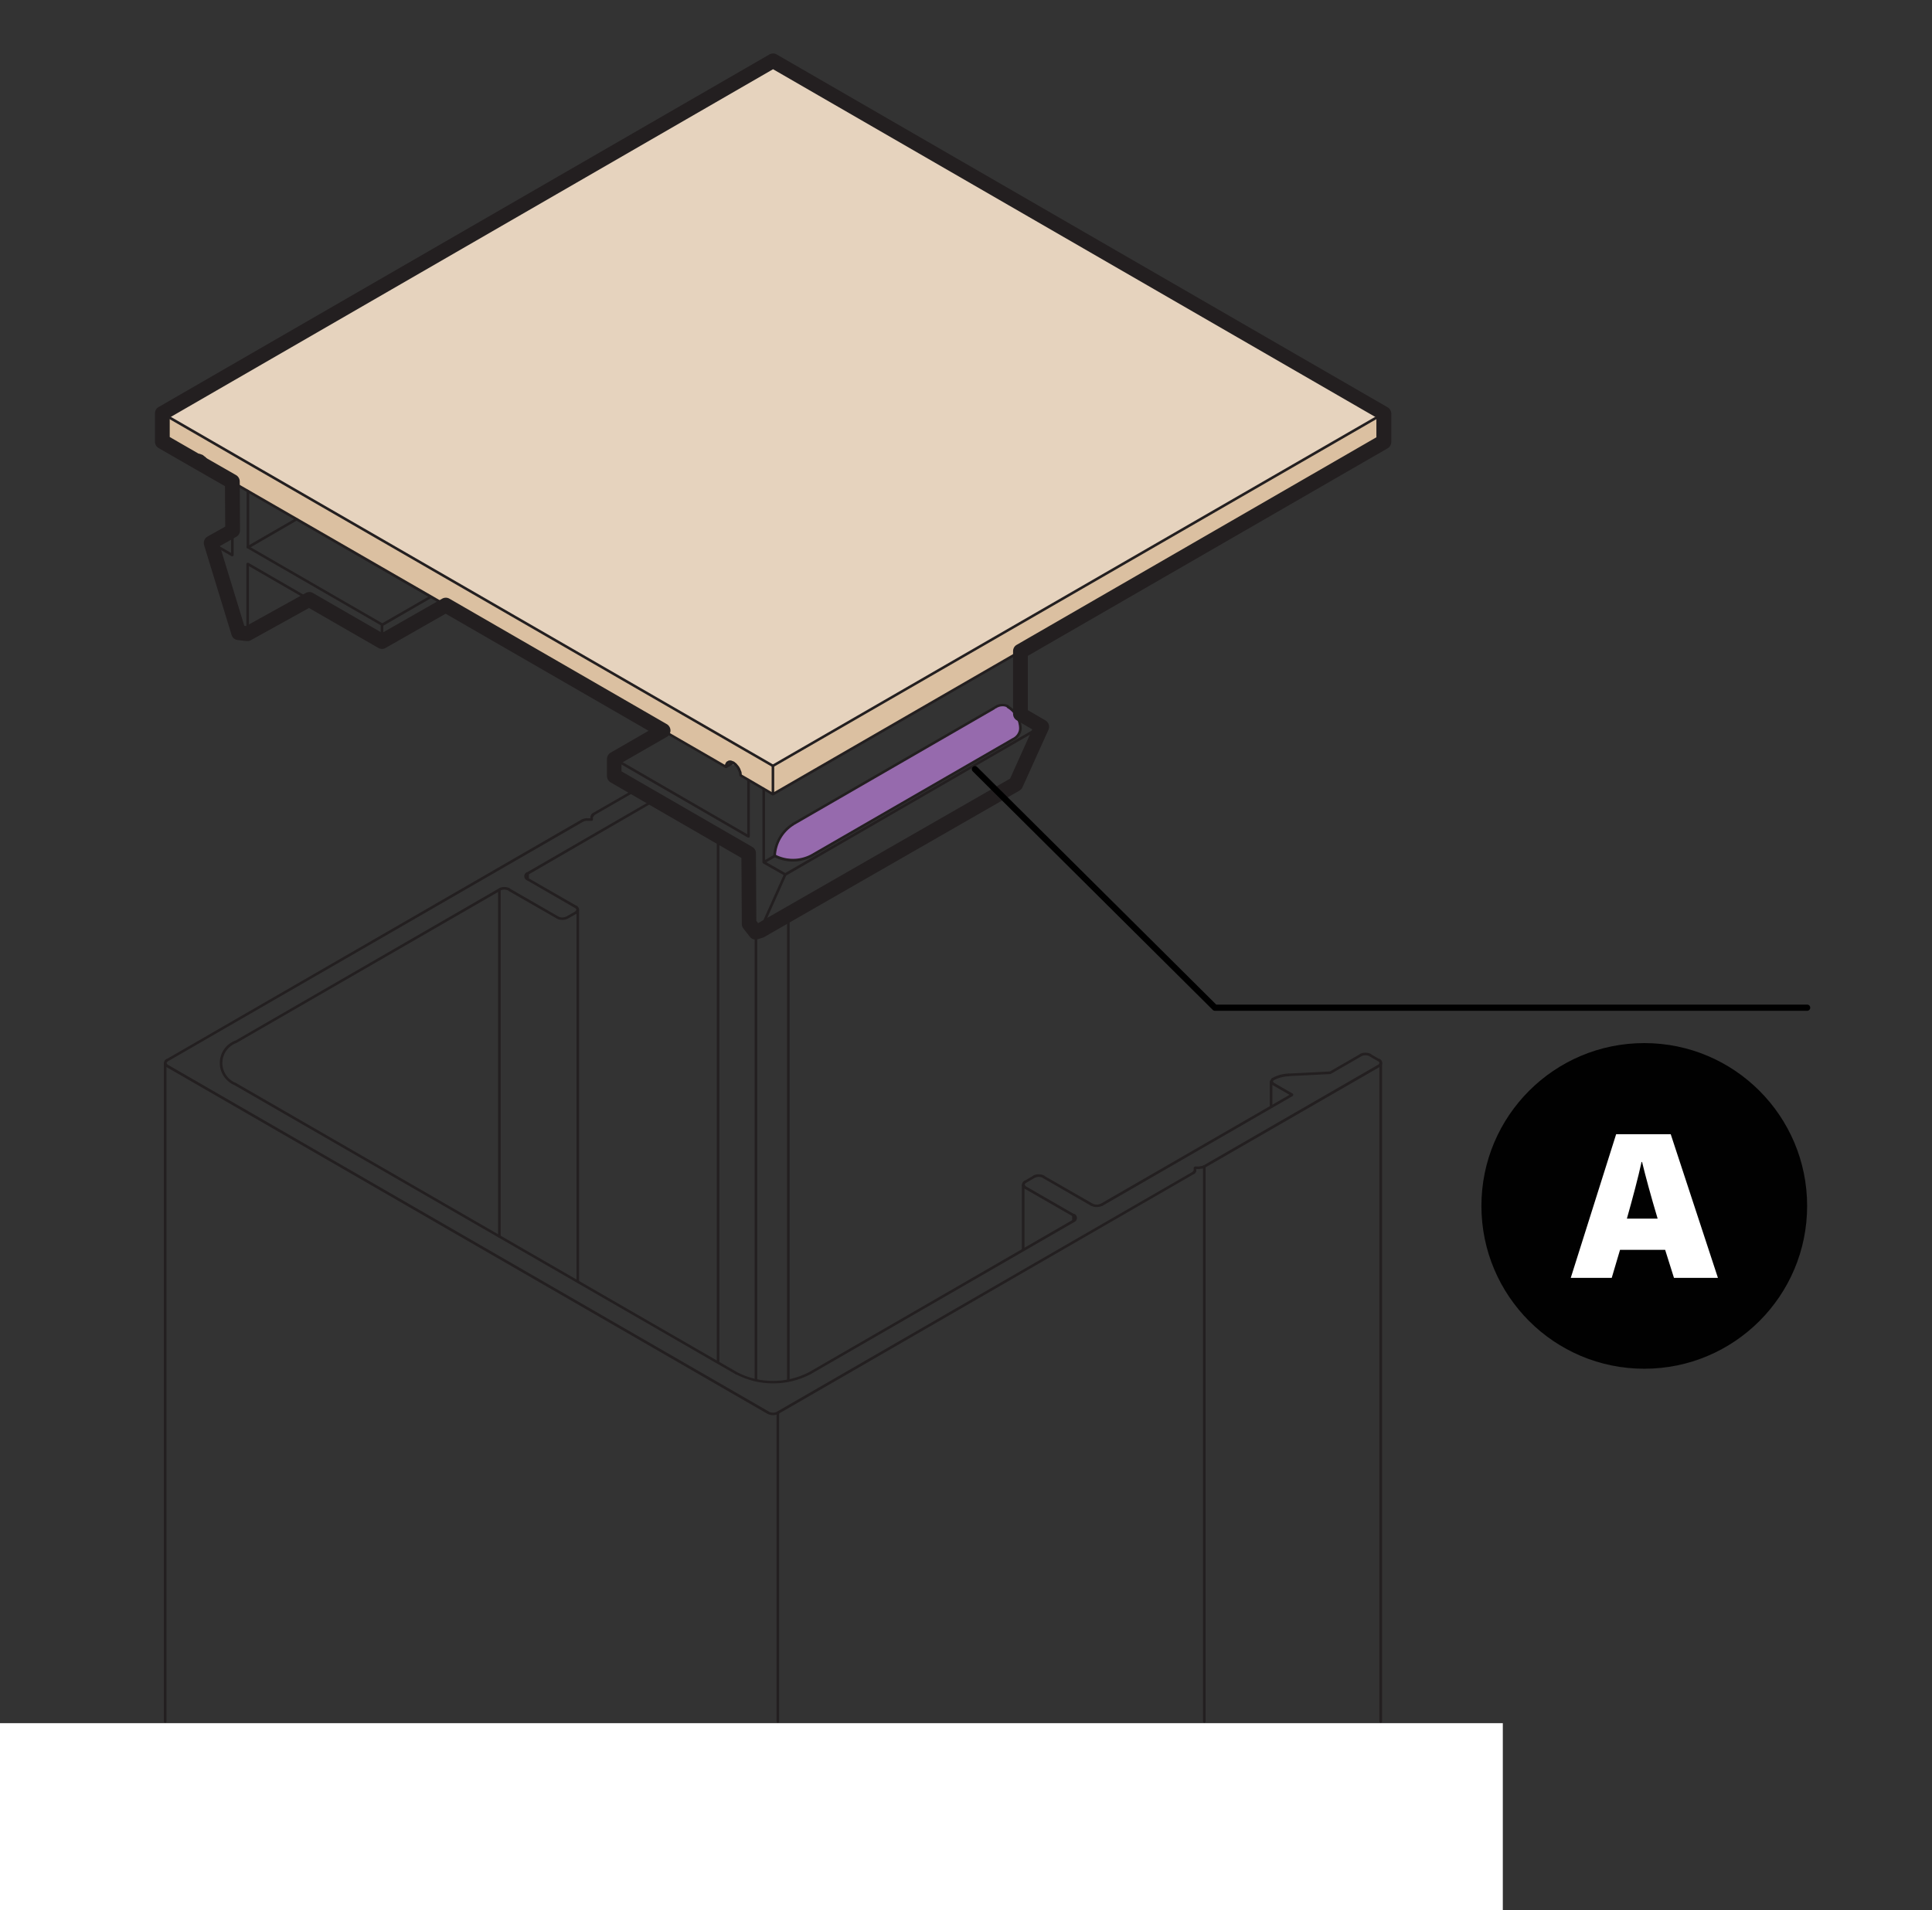 <?xml version="1.0" encoding="UTF-8"?>
<svg xmlns="http://www.w3.org/2000/svg" xmlns:xlink="http://www.w3.org/1999/xlink" id="Layer_1" data-name="Layer 1" viewBox="0 0 149 147.33">
  <rect x="0" y="0" width="149" height="147.33" fill="#333333" stroke="none"/>
  <defs>
    <style>
      .cls-1 {
        fill: #dbc0a1;
      }

      .cls-1, .cls-2, .cls-3, .cls-4, .cls-5, .cls-6, .cls-7, .cls-8, .cls-9, .cls-10 {
        stroke-width: 0px;
      }

      .cls-2 {
        fill: #9a6a43;
      }

      .cls-3 {
        fill: #c9c9ca;
      }

      .cls-4 {
        fill: #966aad;
      }

      .cls-11 {
        clip-path: url(#clippath-2);
      }

      .cls-5 {
        fill: #010101;
      }

      .cls-6 {
        fill: #e6d3be;
      }

      .cls-7, .cls-12 {
        fill: none;
      }

      .cls-13 {
        clip-path: url(#clippath-1);
      }

      .cls-14 {
        clip-path: url(#clippath-4);
      }

      .cls-8 {
        fill: #fff;
      }

      .cls-9 {
        fill: #231f20;
      }

      .cls-15 {
        clip-path: url(#clippath);
      }

      .cls-16 {
        clip-path: url(#clippath-3);
      }

      .cls-10 {
        fill: #636466;
      }

      .cls-12 {
        stroke: #000;
        stroke-linecap: round;
        stroke-linejoin: round;
        stroke-width: .48px;
      }
    </style>
    <clipPath id="clippath">
      <rect class="cls-7" y="4.13" width="149" height="171.56"></rect>
    </clipPath>
    <clipPath id="clippath-1">
      <rect class="cls-7" y="4.13" width="149" height="171.56"></rect>
    </clipPath>
    <clipPath id="clippath-2">
      <rect class="cls-7" y="4.13" width="149" height="171.56"></rect>
    </clipPath>
    <clipPath id="clippath-3">
      <rect class="cls-7" y="4.13" width="149" height="171.56"></rect>
    </clipPath>
    <clipPath id="clippath-4">
      <rect class="cls-7" y="4.13" width="149" height="171.56"></rect>
    </clipPath>
  </defs>
  <polygon class="cls-6" points="59.62 4.69 12.51 31.89 59.61 59.07 106.72 31.89 59.62 4.69"></polygon>
  <g class="cls-15">
    <path class="cls-1" d="M12.65,32.04v2.11l21.5,12.41,17.45,10.07,4.38,2.53s0-.2.08-.28c.07-.08.2-.17.2-.17l.36.12.23.25.15.3.1.39.09.1,2.4,1.4,18.93-10.93s28.18-16.12,28.18-16.19v-2.25l-47.11,27.18L12.65,32.04Z"></path>
  </g>
  <polygon class="cls-4" points="77.06 54.4 61.16 63.58 60.64 64 60.06 64.8 59.73 66.03 60.13 66.18 60.91 66.27 61.88 66.27 62.44 66.02 78.36 56.88 78.65 56.45 78.69 56 78.42 55.24 77.95 54.66 77.56 54.43 77.06 54.4"></polygon>
  <path class="cls-10" d="M18.93,49.07l.08-.04-.08.04Z"></path>
  <polygon class="cls-9" points="23.78 46.16 18.92 48.96 18.88 49.09 19.02 49.13 23.88 46.33 23.92 46.19 23.78 46.16"></polygon>
  <polygon class="cls-9" points="17.82 37.17 17.82 42.65 16.32 41.78 16.21 41.79 16.17 41.9 18.09 48.43 18.09 48.44 18.18 48.65 18.18 48.66 18.31 48.85 18.32 48.87 18.49 49.02 18.51 49.04 18.67 49.12 18.7 49.13 18.85 49.16 18.91 49.15 19.03 49.1 19.07 49.06 19.15 48.94 19.17 48.9 19.2 48.74 19.2 48.72 19.2 43.67 29.41 49.57 29.51 49.57 29.56 49.48 29.56 48.17 29.51 48.09 19.15 42.11 19.01 42.14 19.05 42.28 29.36 48.23 29.36 49.31 19.15 43.41 19.05 43.41 19 43.5 19 48.71 18.98 48.84 18.92 48.92 18.85 48.95 18.75 48.93 18.61 48.87 18.47 48.73 18.36 48.56 18.28 48.37 16.44 42.08 17.87 42.91 17.97 42.91 18.02 42.82 18.02 37.17 17.92 37.06 17.82 37.17"></polygon>
  <polygon class="cls-9" points="78.81 91.38 78.81 96.42 78.91 96.52 79.01 96.42 79.01 91.38 78.91 91.28 78.81 91.38"></polygon>
  <polygon class="cls-9" points="97.93 83.42 97.93 85.39 98.03 85.49 98.13 85.39 98.13 83.42 98.03 83.32 97.93 83.42"></polygon>
  <polygon class="cls-9" points="106.38 81.99 106.38 132.82 106.49 132.92 106.59 132.82 106.59 81.99 106.49 81.89 106.38 81.99"></polygon>
  <polygon class="cls-9" points="12.64 82 12.64 132.82 12.74 132.92 12.84 132.82 12.84 82 12.74 81.9 12.64 82"></polygon>
  <polygon class="cls-9" points="44.46 70.18 44.46 98.87 44.56 98.97 44.66 98.87 44.66 70.18 44.56 70.08 44.46 70.18"></polygon>
  <polygon class="cls-9" points="60.7 70.67 60.7 106.5 60.8 106.6 60.9 106.5 60.9 70.67 60.8 70.57 60.7 70.67"></polygon>
  <polygon class="cls-9" points="79.02 91.08 78.98 91.22 79.12 91.25 79.77 90.87 79.81 90.73 79.67 90.7 79.02 91.08"></polygon>
  <polygon class="cls-9" points="84.26 92.84 80.53 90.7 80.4 90.73 80.43 90.87 84.16 93.02 84.3 92.98 84.26 92.84"></polygon>
  <polygon class="cls-9" points="98.09 83.67 99.45 84.45 84.91 92.84 84.87 92.98 85.01 93.02 99.7 84.54 99.75 84.45 99.7 84.36 98.19 83.49 98.05 83.53 98.09 83.67"></polygon>
  <polygon class="cls-9" points="98.07 83.18 98.04 83.25 98.07 83.32 98.14 83.35 98.21 83.32 98.24 83.25 98.21 83.18 98.14 83.15 98.07 83.18"></polygon>
  <polygon class="cls-9" points="104.87 81.32 102.56 82.65 99.37 82.81 99.28 82.92 99.38 83.01 102.59 82.85 102.63 82.84 104.97 81.49 105.01 81.36 104.87 81.32"></polygon>
  <polygon class="cls-9" points="105.6 81.35 105.63 81.49 106.29 81.87 106.42 81.84 106.39 81.7 105.73 81.32 105.6 81.35"></polygon>
  <polygon class="cls-9" points="92.93 90.07 106.39 82.31 106.42 82.17 106.28 82.13 92.83 89.89 92.79 90.03 92.93 90.07"></polygon>
  <polygon class="cls-9" points="92.16 89.98 92.06 90.08 92.16 90.18 92.51 90.18 92.61 90.08 92.51 89.98 92.16 89.98"></polygon>
  <polygon class="cls-9" points="60.04 109.06 92.06 90.57 92.1 90.43 91.96 90.4 59.94 108.88 59.9 109.02 60.04 109.06"></polygon>
  <polygon class="cls-9" points="12.84 82.31 59.19 109.06 59.33 109.02 59.29 108.88 12.94 82.13 12.8 82.17 12.84 82.31"></polygon>
  <polygon class="cls-9" points="44.86 63.21 12.84 81.7 12.8 81.84 12.94 81.87 44.96 63.39 45 63.25 44.86 63.21"></polygon>
  <polygon class="cls-9" points="45.53 63.02 45.53 63.12 45.28 63.12 45.18 63.22 45.28 63.32 45.63 63.32 45.71 63.29 45.73 63.22 45.73 63.02 45.63 62.92 45.53 63.02"></polygon>
  <polygon class="cls-9" points="49.07 60.79 45.73 62.71 45.7 62.85 45.83 62.88 49.17 60.96 49.2 60.82 49.07 60.79"></polygon>
  <polygon class="cls-9" points="40.74 67.47 50.44 61.85 50.48 61.72 50.34 61.68 40.64 67.29 40.6 67.43 40.74 67.47"></polygon>
  <polygon class="cls-9" points="44.46 69.87 40.74 67.73 40.6 67.76 40.64 67.9 44.36 70.05 44.5 70.01 44.46 69.87"></polygon>
  <polygon class="cls-9" points="43.69 70.69 43.66 70.83 43.79 70.86 44.46 70.48 44.5 70.35 44.36 70.31 43.69 70.69"></polygon>
  <polygon class="cls-9" points="39.22 68.72 42.95 70.86 43.08 70.83 43.05 70.69 39.32 68.54 39.19 68.58 39.22 68.72"></polygon>
  <polygon class="cls-9" points="18.22 80.46 38.56 68.72 38.6 68.58 38.46 68.54 18.12 80.29 18.08 80.42 18.22 80.46"></polygon>
  <polygon class="cls-9" points="56.84 105.84 18.22 83.55 18.08 83.58 18.11 83.72 56.74 106.01 56.88 105.98 56.84 105.84"></polygon>
  <polygon class="cls-9" points="82.74 94.09 62.4 105.84 62.36 105.98 62.5 106.01 82.84 94.27 82.88 94.13 82.74 94.09"></polygon>
  <polygon class="cls-9" points="79.02 91.69 82.74 93.83 82.88 93.8 82.85 93.66 79.12 91.51 78.98 91.55 79.02 91.69"></polygon>
  <polygon class="cls-9" points="59.89 108.97 59.89 132.82 59.99 132.92 60.09 132.82 60.09 108.97 59.99 108.87 59.89 108.97"></polygon>
  <polygon class="cls-9" points="92.78 89.98 92.78 132.82 92.88 132.92 92.98 132.82 92.98 89.98 92.88 89.88 92.78 89.98"></polygon>
  <polygon class="cls-9" points="55.28 64.61 55.28 105.11 55.38 105.21 55.48 105.11 55.48 64.61 55.38 64.51 55.28 64.61"></polygon>
  <polygon class="cls-9" points="58.2 72.01 58.2 106.47 58.3 106.57 58.4 106.47 58.4 72.01 58.3 71.91 58.2 72.01"></polygon>
  <polygon class="cls-9" points="82.69 93.75 82.69 94.18 82.79 94.28 82.9 94.18 82.9 93.75 82.79 93.65 82.69 93.75"></polygon>
  <polygon class="cls-9" points="38.41 68.63 38.41 95.38 38.51 95.48 38.61 95.38 38.61 68.63 38.51 68.53 38.41 68.63"></polygon>
  <polygon class="cls-9" points="40.59 67.38 40.59 67.81 40.69 67.91 40.79 67.81 40.79 67.38 40.69 67.28 40.59 67.38"></polygon>
  <g class="cls-13">
    <g>
      <path class="cls-9" d="M80.53,90.68c-.13-.07-.28-.1-.43-.1s-.29.03-.42.1l-.04.14.14.04c.11-.05.22-.08.33-.08s.23.03.33.08l.14-.04-.04-.14h-.01Z"></path>
      <path class="cls-9" d="M84.16,93.01c.13.07.28.1.42.1s.29-.03.43-.1l.04-.13-.14-.04c-.11.05-.22.08-.33.08s-.23-.03-.33-.08l-.14.04.04.13h.01Z"></path>
    </g>
  </g>
  <polygon class="cls-9" points="98.07 83.19 97.96 83.35 97.96 83.47 98.07 83.63 98.21 83.65 98.24 83.51 98.17 83.41 98.24 83.31 98.21 83.17 98.07 83.19"></polygon>
  <g class="cls-11">
    <g>
      <path class="cls-9" d="M99.39,82.81c-.45.01-.89.13-1.28.35l-.04.14.14.04c.37-.2.78-.31,1.19-.32l.1-.1-.1-.1h-.01Z"></path>
      <path class="cls-9" d="M105.73,81.3c-.13-.07-.28-.1-.43-.1s-.29.03-.42.1l-.04.14.14.04c.1-.05.22-.08.33-.08s.23.03.33.08l.14-.04-.04-.14h-.01Z"></path>
      <path class="cls-9" d="M106.38,82.31c.13-.05.22-.18.22-.32s-.09-.27-.22-.32l-.13.06.06.13.09.13-.09.13-.06.13.13.06h0Z"></path>
      <path class="cls-9" d="M92.52,90.16h.02c.14,0,.28-.03.41-.1l.04-.14-.14-.04c-.1.05-.2.08-.31.08h-.01l-.1.1.1.1h-.01Z"></path>
      <path class="cls-9" d="M92.06,90.58c.12-.05.2-.17.21-.3l-.09-.11-.11.09-.1.13-.05.13.13.05h.01Z"></path>
      <path class="cls-9" d="M59.2,109.06c.13.07.28.1.42.1s.29-.03.42-.1l.04-.13-.13-.04c-.11.05-.22.08-.33.08s-.23-.03-.33-.08l-.14.04.04.13h.01Z"></path>
      <path class="cls-9" d="M12.86,81.68c-.13.05-.22.18-.22.32s.09.27.22.32l.13-.06-.06-.13-.09-.13.09-.13.06-.13-.13-.06h0Z"></path>
      <path class="cls-9" d="M45.29,63.11h-.02c-.14,0-.28.04-.41.1l-.04.14.14.04c.1-.05.2-.08.31-.08h0l.1-.1-.1-.1h.01Z"></path>
      <path class="cls-9" d="M45.75,62.7c-.12.05-.2.17-.21.3l.09.11.11-.09.1-.13.05-.13-.13-.05h0Z"></path>
      <path class="cls-9" d="M40.65,67.27c-.13.05-.22.18-.22.32s.09.27.22.32l.13-.06-.06-.13-.09-.13.09-.13.06-.13s-.13-.06-.13-.06Z"></path>
      <path class="cls-9" d="M44.44,70.49c.13-.05.22-.18.22-.32s-.09-.27-.22-.32l-.13.06.06.13.09.13-.09.13-.06.13.13.06h0Z"></path>
      <path class="cls-9" d="M42.95,70.86c.13.07.28.1.42.1s.29-.03.42-.1l.04-.13-.13-.04c-.11.05-.22.08-.33.08s-.23-.03-.33-.08l-.14.04.04.13h.01Z"></path>
      <path class="cls-9" d="M39.32,68.52c-.13-.07-.28-.1-.43-.1s-.29.03-.42.1l-.04.14.13.04c.11-.05.22-.08.33-.08s.23.03.33.08l.14-.04s-.04-.14-.04-.14Z"></path>
      <path class="cls-9" d="M18.14,80.27c-.72.27-1.19.96-1.19,1.73s.48,1.45,1.19,1.73l.13-.06-.06-.13c-.64-.24-1.06-.86-1.06-1.54s.42-1.3,1.06-1.54l.06-.13-.13-.06h0Z"></path>
      <path class="cls-9" d="M56.76,106.01c.9.47,1.88.7,2.87.7s1.97-.23,2.87-.7l.04-.13-.14-.04c-.87.45-1.82.68-2.78.68s-1.91-.22-2.78-.68l-.14.04.04.13h.02Z"></path>
      <path class="cls-9" d="M82.84,94.27c.13-.05.22-.18.22-.32s-.09-.27-.22-.32l-.13.06.06.13.09.13-.09.13-.06.13.13.06h0Z"></path>
      <path class="cls-9" d="M79.04,91.06c-.13.05-.22.18-.22.32s.09.27.22.32l.13-.06-.06-.13-.09-.13.09-.13.06-.13-.13-.06h0Z"></path>
    </g>
  </g>
  <polygon class="cls-9" points="92.06 90.08 92.06 90.27 92.16 90.37 92.26 90.27 92.26 90.08 92.16 89.98 92.06 90.08"></polygon>
  <polygon class="cls-2" points="14.75 35.34 15.01 35.51 15.28 35.34 14.75 35.34"></polygon>
  <polygon class="cls-2" points="55.73 59.01 55.99 59.15 56.25 59.01 55.73 59.01"></polygon>
  <polygon class="cls-10" points="56.25 59.01 56.78 59.01 56.56 58.83 56.25 59.01"></polygon>
  <path class="cls-3" d="M58.28,71.89l.15.03.1-.03h-.25ZM58.28,71.89h.24-.26.02Z"></path>
  <polygon class="cls-9" points="78.26 60.39 58.48 71.8 58.45 71.94 58.58 71.98 78.36 60.56 78.4 60.42 78.26 60.39"></polygon>
  <polygon class="cls-9" points="106.67 33.98 59.71 61.09 59.71 59.13 106.62 32.06 106.62 34.06 106.72 34.17 106.82 34.06 106.82 31.89 106.77 31.8 106.67 31.8 59.56 58.99 59.51 59.07 59.51 61.26 59.56 61.35 59.66 61.35 106.77 34.15 106.8 34.01 106.67 33.98"></polygon>
  <polygon class="cls-9" points="59.66 61.18 57.21 59.75 57.19 59.58 57.19 59.56 57.1 59.34 57.1 59.32 56.98 59.11 56.96 59.09 56.8 58.9 56.79 58.89 56.61 58.75 56.58 58.74 56.41 58.67 56.37 58.66 56.22 58.66 56.17 58.68 56.03 58.76 56 58.8 55.93 58.93 55.92 58.96 55.91 59 36.52 47.8 36.15 47.17 36.02 47.13 35.64 47.35 35.6 47.49 35.73 47.53 36.03 47.36 36.36 47.92 36.4 47.96 55.94 59.24 56.03 59.25 56.09 59.17 56.12 59.01 56.16 58.91 56.25 58.86 56.35 58.86 56.5 58.92 56.66 59.04 56.81 59.21 56.92 59.42 56.99 59.61 57.02 59.82 57.07 59.89 59.56 61.35 59.69 61.31 59.66 61.18"></polygon>
  <polygon class="cls-9" points="35.74 47.35 16.23 36.1 16.21 35.93 16.21 35.91 16.13 35.68 16.12 35.66 16 35.44 15.99 35.43 15.84 35.25 15.82 35.24 15.64 35.1 15.62 35.09 15.44 35.02 15.41 35.01 15.24 35.01 15.19 35.02 15.07 35.09 15.03 35.13 14.95 35.26 14.94 35.3 14.93 35.34 12.61 34.01 12.61 32.06 59.56 59.16 59.69 59.12 59.66 58.99 12.56 31.8 12.46 31.8 12.41 31.89 12.41 34.07 12.46 34.15 14.96 35.59 15.06 35.6 15.11 35.52 15.14 35.35 15.19 35.25 15.27 35.21 15.39 35.21 15.53 35.27 15.69 35.39 15.83 35.55 15.94 35.75 16.01 35.96 16.04 36.17 16.09 36.25 35.63 47.53 35.77 47.49 35.74 47.35"></polygon>
  <polygon class="cls-9" points="59.57 4.61 12.46 31.8 12.42 31.94 12.56 31.98 59.62 4.81 106.67 31.98 106.8 31.94 106.77 31.8 59.67 4.61 59.57 4.61"></polygon>
  <polygon class="cls-9" points="55.94 59.07 55.9 59.21 56.04 59.24 56.6 58.92 56.64 58.78 56.5 58.74 55.94 59.07"></polygon>
  <polygon class="cls-9" points="57.63 60.16 57.63 64.35 47.41 58.44 47.31 58.44 47.26 58.53 47.26 59.84 47.31 59.92 57.63 65.89 57.63 71.05 57.63 71.06 57.66 71.25 57.66 71.27 57.75 71.49 57.76 71.51 57.88 71.7 57.89 71.72 58.04 71.87 58.06 71.88 58.22 71.98 58.26 71.99 58.41 72.02 58.46 72.01 58.58 71.97 58.63 71.94 58.71 71.83 58.72 71.81 60.65 67.5 60.61 67.37 59 66.45 59 60.85 58.9 60.75 58.8 60.85 58.8 66.51 58.85 66.6 60.43 67.5 58.54 71.72 58.48 71.79 58.42 71.82 58.31 71.8 58.17 71.72 58.04 71.58 57.93 71.41 57.86 71.21 57.83 71.04 57.83 65.83 57.78 65.74 47.46 59.78 47.46 58.7 57.68 64.61 57.78 64.61 57.83 64.52 57.83 60.16 57.73 60.06 57.63 60.16"></polygon>
  <polygon class="cls-9" points="78.59 50.24 78.59 55.08 78.69 55.18 78.79 55.08 78.79 50.24 78.69 50.14 78.59 50.24"></polygon>
  <polygon class="cls-9" points="58.85 66.42 58.81 66.56 58.95 66.6 59.78 66.12 59.82 65.98 59.68 65.95 58.85 66.42"></polygon>
  <polygon class="cls-9" points="78.47 55.33 78.69 55.19 80.13 56.03 60.51 67.37 60.47 67.51 60.61 67.55 80.38 56.12 80.43 56.03 80.38 55.94 78.74 54.99 78.64 54.99 78.37 55.16 78.33 55.29 78.47 55.33"></polygon>
  <polygon class="cls-9" points="80.24 55.99 78.33 60.31 78.38 60.44 78.51 60.39 80.43 56.07 80.38 55.94 80.24 55.99"></polygon>
  <polygon class="cls-9" points="47.41 58.62 51.19 56.44 51.23 56.31 51.09 56.27 47.31 58.44 47.27 58.58 47.41 58.62"></polygon>
  <polygon class="cls-9" points="78.34 60.29 78.27 60.38 78.26 60.38 78.22 60.52 78.35 60.56 78.38 60.55 78.42 60.52 78.5 60.41 78.48 60.27 78.34 60.29"></polygon>
  <polygon class="cls-9" points="19.02 37.87 19.02 42.22 19.12 42.32 19.22 42.22 19.22 37.87 19.12 37.77 19.02 37.87"></polygon>
  <polygon class="cls-9" points="29.52 48.29 33.29 46.11 33.33 45.98 33.19 45.94 29.42 48.11 29.39 48.25 29.52 48.29"></polygon>
  <polygon class="cls-9" points="29.52 49.59 34.42 46.77 34.45 46.63 34.32 46.59 29.42 49.42 29.39 49.56 29.52 49.59"></polygon>
  <polygon class="cls-9" points="19.17 42.31 22.93 40.13 22.97 39.99 22.83 39.96 19.07 42.13 19.03 42.27 19.17 42.31"></polygon>
  <polygon class="cls-9" points="14.96 35.42 14.92 35.56 15.06 35.59 15.63 35.27 15.67 35.13 15.53 35.09 14.96 35.42"></polygon>
  <polygon class="cls-9" points="16.34 41.98 17.98 41.03 18.02 40.89 17.88 40.86 16.24 41.81 16.2 41.94 16.34 41.98"></polygon>
  <g class="cls-16">
    <g>
      <path class="cls-9" d="M78.8,56.23c0-.75-.4-1.45-1.05-1.82l-.14.04.04.14c.59.34.95.97.95,1.65l.1.1.1-.1h0Z"></path>
      <path class="cls-9" d="M77.77,54.39c-.15-.06-.3-.1-.45-.1-.23,0-.45.07-.64.2l-.02.14.14.02c.15-.11.34-.17.52-.17.13,0,.25.03.37.08l.13-.05-.05-.13h0Z"></path>
    </g>
  </g>
  <polygon class="cls-9" points="76.64 54.52 61.09 63.5 61.06 63.64 61.19 63.67 76.74 54.69 76.78 54.55 76.64 54.52"></polygon>
  <g class="cls-14">
    <g>
      <path class="cls-9" d="M61.1,63.5c-.87.55-1.41,1.5-1.46,2.52l.1.11.1-.1c.04-.96.55-1.84,1.36-2.36l.03-.14-.14-.03h.01Z"></path>
      <path class="cls-9" d="M59.69,66.1c.46.24.96.36,1.46.36s1-.12,1.46-.36h0l15.56-8.98-.05-.09.04.09c.36-.16.6-.5.64-.89l-.09-.11-.11.09c-.03.32-.23.6-.52.73h0l-15.56,8.98.05.09-.05-.09c-.43.22-.9.33-1.36.33s-.94-.11-1.36-.33l-.14.04.04.13h-.01Z"></path>
      <path class="cls-9" d="M12.51,31.89h-.56v2.18c0,.2.11.39.28.49l2.5,1.44h0l2.62,1.5.02,3.12-1.37.77c-.23.13-.34.4-.26.66l2.12,6.93c.06.21.25.37.47.39l.68.08c.12,0,.24,0,.34-.07l4.48-2.48,5.35,3.08c.17.1.39.1.56,0l4.63-2.64,15.65,9.03-2.93,1.69c-.17.1-.28.29-.28.49v1.31c0,.2.11.39.28.49l10.09,5.83.03,5.09c0,.13.04.25.12.35l.5.64c.14.18.38.26.6.19l.37-.11.12-.05,19.71-11.31c.1-.06.18-.15.23-.26l2-4.43c.12-.26.02-.57-.23-.72l-1.36-.79v-4.19l27.75-16.01c.17-.1.28-.29.28-.49v-2.18c0-.2-.11-.39-.28-.49L59.9,4.2c-.17-.1-.39-.1-.56,0L12.23,31.4c-.18.1-.28.29-.28.49h.56l.28.49L59.62,5.34l46.53,26.87v1.52l-27.74,16.01c-.18.1-.28.29-.28.49v4.84c0,.2.11.39.28.49l1.2.7-1.71,3.8-19.49,11.18-.3.09.16.54.44-.35-.38-.49-.03-5.22c0-.2-.11-.39-.28-.48l-10.09-5.83v-.65l3.5-2.01c.17-.1.28-.29.28-.49s-.11-.39-.28-.49l-16.77-9.68c-.17-.1-.39-.1-.56,0l-4.63,2.64-5.34-3.08c-.17-.1-.38-.1-.55,0l-4.6,2.55-.14-.02-1.88-6.15,1.26-.71c.18-.1.29-.29.29-.49l-.02-3.78c0-.2-.11-.39-.28-.49l-2.9-1.66h0l-2.22-1.28v-1.85h-.56l.28.49-.28-.49-.02.03Z"></path>
    </g>
  </g>
  <polyline class="cls-12" points="75.19 59.33 93.7 77.73 139.37 77.73"></polyline>
  <rect class="cls-8" y="132.92" width="115.9" height="26.59"></rect>
  <g>
    <circle class="cls-5" cx="126.81" cy="93.02" r="12.56"></circle>
    <path class="cls-8" d="M124.94,96.41l-.64,2.16h-3.16l3.5-11.08h4.21l3.64,11.08h-3.39l-.68-2.16h-3.48ZM127.84,94c-.52-1.74-.94-3.29-1.2-4.37h-.04c-.26,1.2-.68,2.77-1.13,4.37h2.38-.01Z"></path>
  </g>
</svg>
